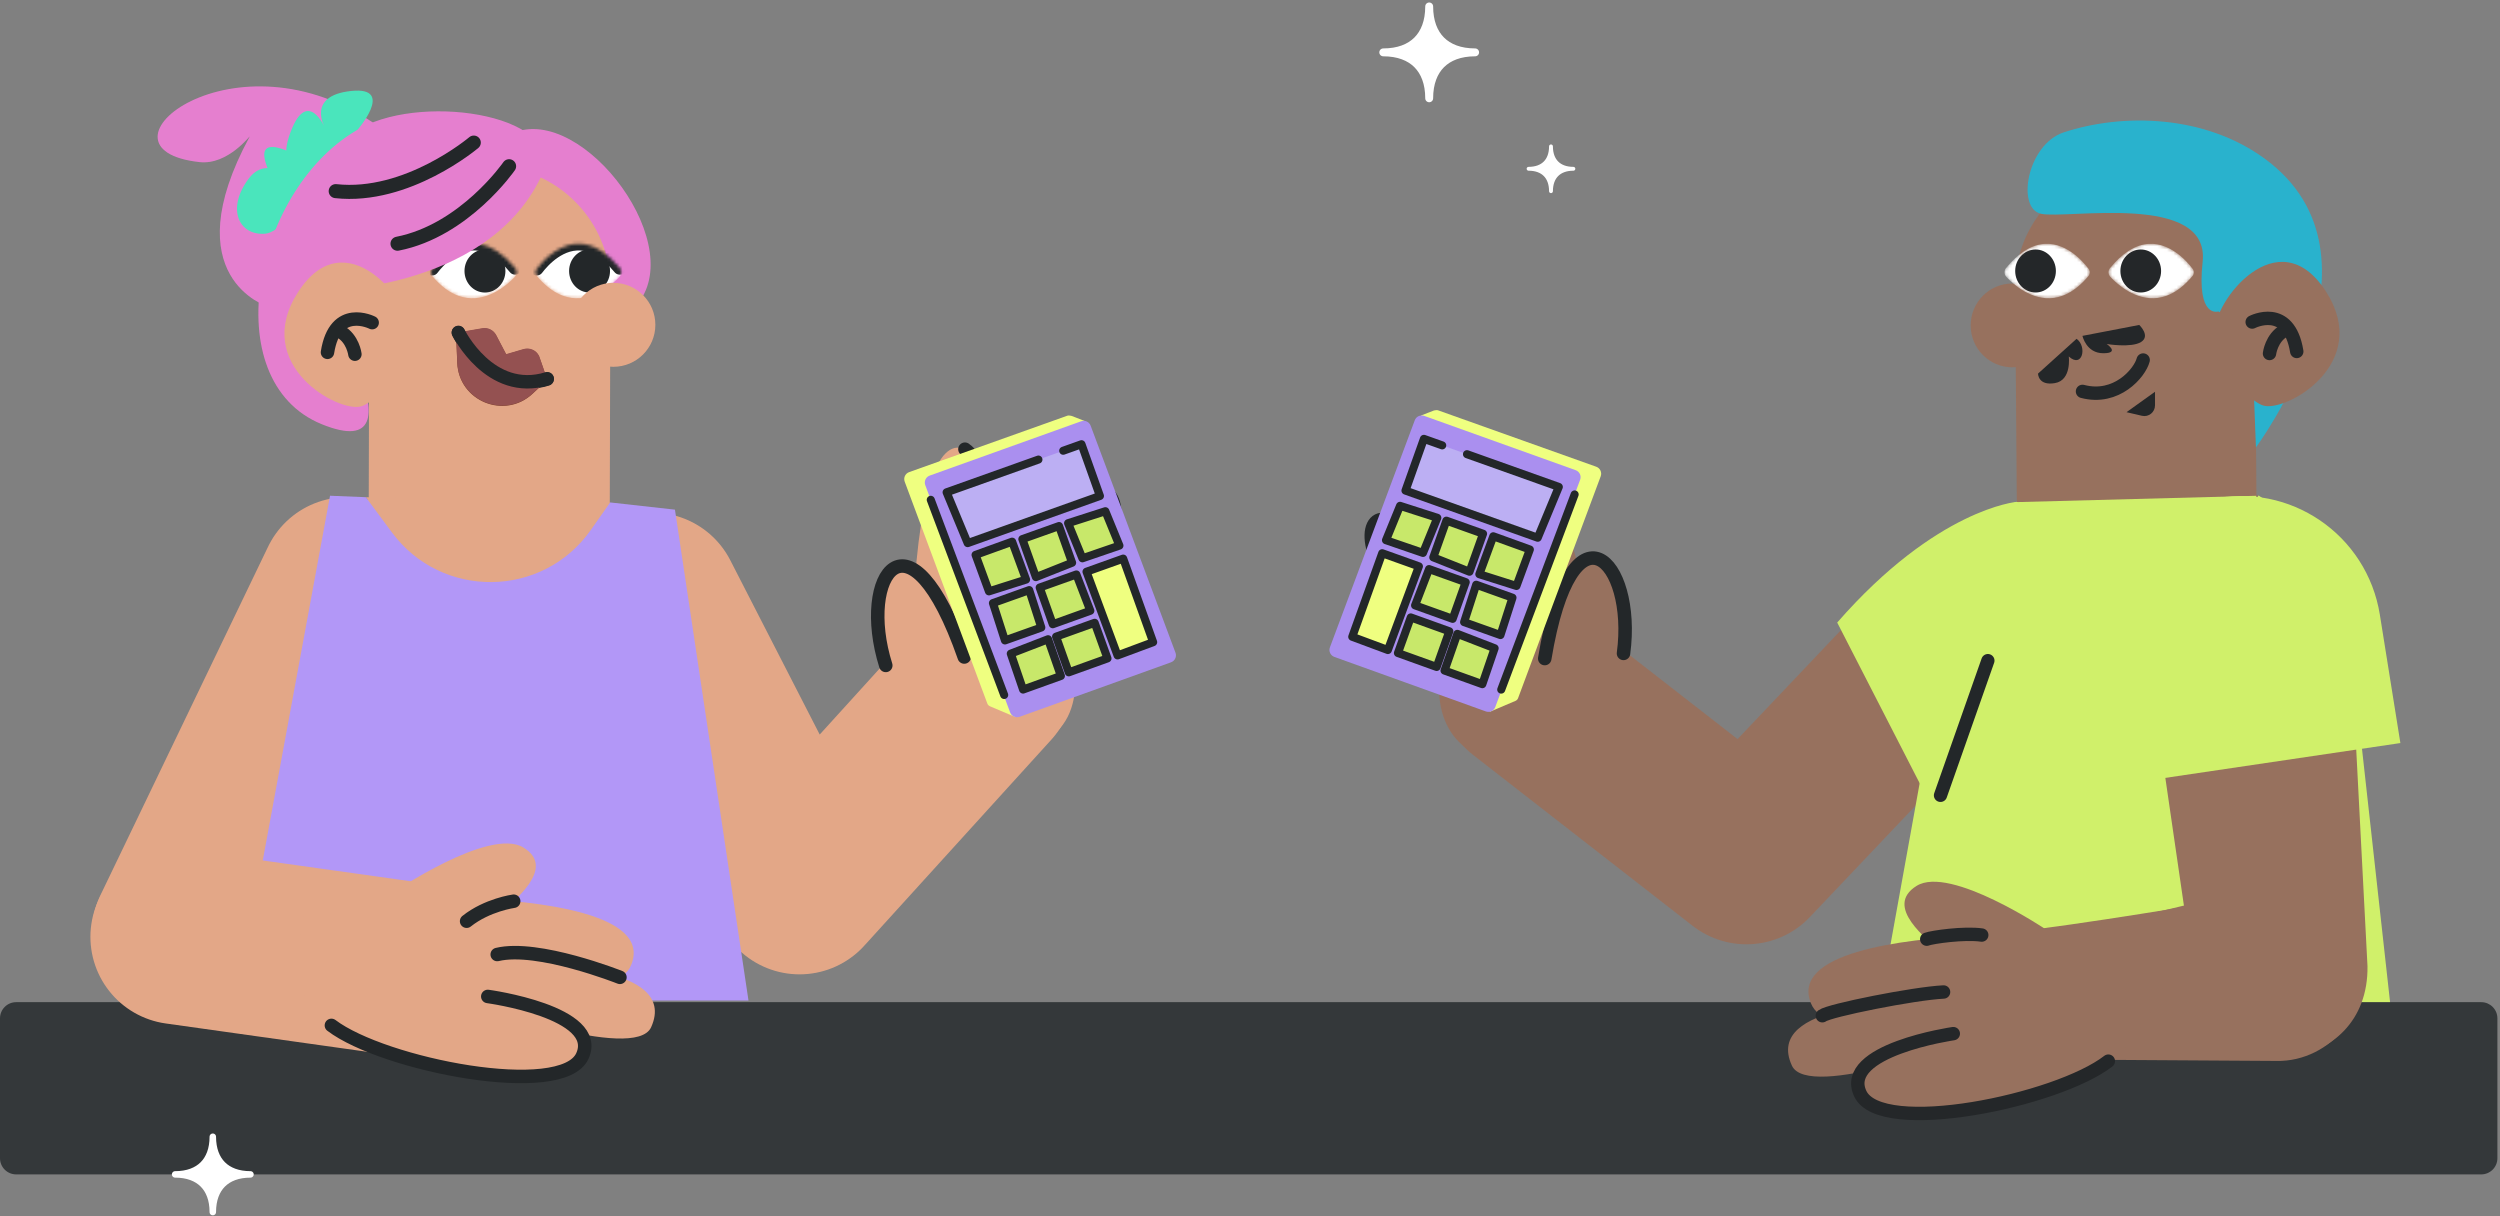 <?xml version="1.0" encoding="UTF-8"?>
<svg xmlns="http://www.w3.org/2000/svg" width="777" height="378" viewBox="0 0 777 378" fill="none">
  <rect x="0" y="0" width="777" height="378" fill="#808080" stroke="none"/>
  <path d="M701.579 191.037L627.087 191.607L626.318 89.401C626.246 80.055 629.584 71.496 635.176 64.9C641.935 56.883 652.005 51.771 663.279 51.69C666.228 51.662 669.097 51.988 671.856 52.621C688.323 56.385 700.674 71.124 700.801 88.831L701.027 118.138L701.579 191.037Z" fill="#97715E"></path>
  <path d="M625.45 114.165C632.611 114.165 638.416 108.332 638.416 101.136C638.416 93.941 632.611 88.107 625.45 88.107C618.29 88.107 612.485 93.941 612.485 101.136C612.485 108.332 618.29 114.165 625.45 114.165Z" fill="#97715E"></path>
  <mask id="mask0_3722_2824" style="mask-type:luminance" maskUnits="userSpaceOnUse" x="622" y="75" width="28" height="18">
    <path d="M623.47 83.293C622.792 84.116 622.846 85.329 623.588 86.098C624.746 87.319 626.683 89.111 629.153 90.522C629.795 90.884 630.465 91.228 631.179 91.526C634.048 92.739 637.44 93.246 641.06 91.916C641.675 91.689 642.299 91.409 642.923 91.065C644.941 89.988 647.004 88.287 649.085 85.808C649.628 85.157 649.646 84.207 649.13 83.537C648.135 82.225 646.271 80.045 643.765 78.335C643.15 77.918 642.498 77.52 641.82 77.177C638.816 75.665 635.151 75.05 631.071 76.95C630.383 77.276 629.686 77.665 628.99 78.136C627.207 79.312 625.361 80.995 623.48 83.293H623.47Z" fill="white"></path>
  </mask>
  <g mask="url(#mask0_3722_2824)">
    <path d="M623.47 83.293C622.792 84.116 622.846 85.329 623.588 86.098C624.746 87.319 626.683 89.111 629.153 90.522C629.795 90.884 630.465 91.228 631.179 91.526C634.048 92.739 637.44 93.246 641.06 91.916C641.675 91.689 642.299 91.409 642.923 91.065C644.941 89.988 647.004 88.287 649.085 85.808C649.628 85.157 649.646 84.207 649.13 83.537C648.135 82.225 646.271 80.045 643.765 78.335C643.15 77.918 642.498 77.52 641.82 77.177C638.816 75.665 635.151 75.05 631.071 76.95C630.383 77.276 629.686 77.665 628.99 78.136C627.207 79.312 625.361 80.995 623.48 83.293H623.47Z" fill="white"></path>
    <path d="M632.646 90.91C636.139 90.91 638.97 87.917 638.97 84.224C638.97 80.531 636.139 77.538 632.646 77.538C629.153 77.538 626.321 80.531 626.321 84.224C626.321 87.917 629.153 90.91 632.646 90.91Z" fill="#242729"></path>
  </g>
  <mask id="mask1_3722_2824" style="mask-type:luminance" maskUnits="userSpaceOnUse" x="655" y="75" width="27" height="18">
    <path d="M655.806 83.293C655.128 84.116 655.182 85.329 655.924 86.098C657.082 87.319 659.018 89.111 661.489 90.522C662.131 90.884 662.8 91.228 663.515 91.526C666.383 92.739 669.776 93.246 673.396 91.916C674.011 91.689 674.635 91.409 675.259 91.065C677.277 89.988 679.34 88.287 681.421 85.808C681.964 85.157 681.982 84.207 681.466 83.537C680.471 82.225 678.607 80.045 676.101 78.335C675.486 77.918 674.834 77.52 674.156 77.177C671.152 75.665 667.487 75.05 663.407 76.95C662.719 77.276 662.022 77.665 661.326 78.136C659.543 79.312 657.697 80.995 655.815 83.293H655.806Z" fill="white"></path>
  </mask>
  <g mask="url(#mask1_3722_2824)">
    <path d="M655.806 83.293C655.128 84.116 655.182 85.329 655.924 86.098C657.082 87.319 659.018 89.111 661.489 90.522C662.131 90.884 662.8 91.228 663.515 91.526C666.383 92.739 669.776 93.246 673.396 91.916C674.011 91.689 674.635 91.409 675.259 91.065C677.277 89.988 679.34 88.287 681.421 85.808C681.964 85.157 681.982 84.207 681.466 83.537C680.471 82.225 678.607 80.045 676.101 78.335C675.486 77.918 674.834 77.52 674.156 77.177C671.152 75.665 667.487 75.05 663.407 76.95C662.719 77.276 662.022 77.665 661.326 78.136C659.543 79.312 657.697 80.995 655.815 83.293H655.806Z" fill="white"></path>
    <path d="M665.343 90.91C668.836 90.91 671.668 87.917 671.668 84.224C671.668 80.531 668.836 77.538 665.343 77.538C661.85 77.538 659.019 80.531 659.019 84.224C659.019 87.917 661.85 90.91 665.343 90.91Z" fill="#242729"></path>
  </g>
  <path d="M666.094 111.895C665.035 115.921 657.806 124.444 647.238 121.648" stroke="#242729" stroke-width="4.162" stroke-miterlimit="10" stroke-linecap="round"></path>
  <path d="M633.42 116.111L645.399 105.298C648.765 107.75 647.2 114.627 642.975 110.79C642.975 110.79 643.943 118.164 638.677 119.069C633.411 119.974 633.42 116.111 633.42 116.111Z" fill="#242729"></path>
  <path d="M647.229 104.385L664.882 100.992C664.882 100.992 668.474 104.394 665.443 106.294C662.412 108.194 654.766 106.919 654.766 106.919C654.766 106.919 659.01 109.787 653.699 109.787C648.388 109.787 647.229 104.394 647.229 104.394V104.385Z" fill="#242729"></path>
  <path d="M701.146 139.028C701.146 139.028 745.409 79.792 703.906 49.336C685.348 35.719 659.978 35.041 641.412 41.139C630.029 44.876 626.6 64.754 634.345 66.446C642.316 68.183 686.95 59.597 684.579 81.384C682.652 99.118 689.456 96.802 689.456 96.802L699.735 102.303L701.146 139.028Z" fill="#29B2CD"></path>
  <path d="M688.47 103.128C687.746 93.963 708.004 67.615 722.843 90.497C737.555 113.199 710.121 128.336 703.335 126.01C696.902 123.812 689.003 109.941 688.47 103.128Z" fill="#97715E"></path>
  <path d="M699.979 100.088C699.979 100.088 711.388 94.18 713.831 109.235" stroke="#242729" stroke-width="4.162" stroke-miterlimit="10" stroke-linecap="round"></path>
  <path d="M705.363 109.868C705.363 109.868 705.942 105.018 709.914 102.792" stroke="#242729" stroke-width="4.162" stroke-miterlimit="10" stroke-linecap="round"></path>
  <path fill-rule="evenodd" clip-rule="evenodd" d="M660.918 128.108L669.776 121.756V125.99C669.776 128.126 667.795 129.709 665.723 129.229L660.918 128.108Z" fill="#242729"></path>
  <path fill-rule="evenodd" clip-rule="evenodd" d="M701.968 153.985L664.202 208.671L626.816 155.976L701.968 153.985Z" fill="#97715E"></path>
  <path d="M604.177 201.604L542.787 266.305L474.547 213.185" stroke="#97715E" stroke-width="54.369" stroke-linecap="round" stroke-linejoin="round"></path>
  <path d="M450.698 216.054C450.698 216.054 424.414 196.628 427.364 189.806C430.648 182.197 457.412 197.632 455.277 206.536L450.698 216.054Z" fill="#97715E"></path>
  <path d="M478.087 222.107C479.426 202.672 484.33 168.227 497.603 173.158C506.316 176.397 504.588 203.088 504.588 203.088" fill="#97715E"></path>
  <path d="M425.833 162.509C430.213 159.025 439.315 165.25 446.852 171.828C442.418 160.735 439.948 148.258 447.196 141.807C454.407 135.392 469.517 170.344 473.742 180.586C470.385 172.027 461.075 146.213 468.847 141.092C476.846 135.817 486.165 153.225 494.308 192.502C503.275 202.455 481.017 246.374 481.017 246.374C459.573 235.145 453.9 233.146 450.082 226.061C448.308 222.777 447.422 219.085 447.322 215.349L446.897 198.89C435.967 188.856 420.613 166.662 425.842 162.509H425.833Z" fill="#97715E"></path>
  <path d="M504.586 203.079C508.522 173.953 488.553 153.713 480.103 204.68" stroke="#232729" stroke-width="4.198" stroke-miterlimit="10" stroke-linecap="round"></path>
  <path d="M468.837 141.092C461.581 148.023 469.389 175.375 475.225 185.563" stroke="#232729" stroke-width="4.198" stroke-miterlimit="10" stroke-linecap="round"></path>
  <path d="M448.146 141.59C436.52 147.517 448.001 176.968 458.633 187.59" stroke="#232729" stroke-width="4.198" stroke-miterlimit="10" stroke-linecap="round"></path>
  <path d="M429.344 161.459C423.462 162.047 423.86 178.695 447.72 196.683" stroke="#232729" stroke-width="4.198" stroke-miterlimit="10" stroke-linecap="round"></path>
  <path d="M448.795 212.029C439.304 207.976 423.669 195.182 428.899 188.559" stroke="#232729" stroke-width="4.198" stroke-miterlimit="10" stroke-linecap="round"></path>
  <path fill-rule="evenodd" clip-rule="evenodd" d="M701.966 153.986L700.13 156.51C681.907 181.501 644.684 181.22 626.823 155.976C614.754 168.463 606.837 184.405 604.186 201.605L575.531 360.179L747.984 357.962L730.829 203.143C728.956 183.265 718.379 165.251 701.975 153.995L701.966 153.986Z" fill="#D0F06A"></path>
  <path d="M626.812 155.978C626.812 155.978 601.958 158.04 571.005 193.49L603.469 256.744C603.469 256.744 672.378 191.844 626.812 155.978Z" fill="#D0F06A"></path>
  <path d="M617.833 205.321L603.103 247.195" stroke="#232729" stroke-width="4.117" stroke-linecap="round" stroke-linejoin="round"></path>
  <path d="M626.074 156.074L701.217 154.093L704.619 178.875L631.892 179.934L626.074 156.074Z" fill="#D0F06A"></path>
  <path d="M442.747 130.188L441.638 129.14L445.598 127.606C445.598 127.606 445.623 127.601 445.638 127.596L445.83 127.545C446.271 127.444 446.686 127.429 447.005 127.545L496.114 145.059C497.314 145.484 497.937 146.801 497.511 148.001L471.835 216.942C471.699 217.342 471.4 217.666 471.01 217.833L463.02 221.226L461.896 216.664L416.939 201.383C415.739 200.958 415.117 199.641 415.542 198.441L442.747 130.198V130.188Z" fill="#EFFF80"></path>
  <path d="M414.723 204.172L461.801 221.114C463.001 221.539 464.318 220.917 464.743 219.717L491.118 149.079C491.543 147.879 490.92 146.563 489.72 146.137L442.642 129.256C441.442 128.831 440.126 129.454 439.7 130.654L413.326 201.226C412.9 202.426 413.523 203.742 414.723 204.167V204.172Z" fill="#AA8FEF"></path>
  <path d="M466.583 214.325L489.398 153.672" stroke="#232729" stroke-width="2.509" stroke-linecap="round" stroke-linejoin="round"></path>
  <path d="M436.82 152.477L477.164 166.856L484.476 151.337L442.552 136.396L436.82 152.477Z" fill="#BCAFF3"></path>
  <path d="M448.238 138.421L442.552 136.396L436.82 152.477L477.929 167.13L484.476 151.337L455.939 141.165" stroke="#232729" stroke-width="2.509" stroke-linecap="round" stroke-linejoin="round"></path>
  <path d="M444.8 173.616L457.225 178.558L461.873 165.515L449.286 161.029L444.8 173.616Z" fill="#C8E86A"></path>
  <path d="M438.98 188.49L451.871 193.108L456.357 180.521L443.77 176.035L438.98 188.49Z" fill="#C8E86A"></path>
  <path d="M419.509 198.354L431.727 202.885L441.894 175.528L429.306 171.032L419.509 198.354Z" fill="#EFFF80"></path>
  <path d="M476.288 170.41L471.691 182.921L458.957 178.891L463.741 165.878L476.288 170.41Z" fill="#C8E86A"></path>
  <path d="M470.861 185.377L466.739 198.192L454.263 193.751L458.41 180.916L470.861 185.377Z" fill="#C8E86A"></path>
  <path d="M465.337 201.133L461.119 213.452L448.142 208.784L452.547 196.191L465.337 201.133Z" fill="#C8E86A"></path>
  <path d="M451.276 195.853L446.932 208.091L433.651 203.311L438.046 191.094L451.276 195.853Z" fill="#C8E86A"></path>
  <path d="M447.549 160.562L442.637 172.607L429.939 168.248L434.764 156.456L447.549 160.562Z" fill="#C8E86A"></path>
  <path d="M445.468 173.225L456.723 177.696L460.936 165.883L449.534 161.822L445.468 173.225Z" stroke="#232729" stroke-width="2.509" stroke-linecap="round" stroke-linejoin="round"></path>
  <path d="M439.805 188.151L451.486 192.338L455.547 180.935L444.144 176.87L439.805 188.151Z" stroke="#232729" stroke-width="2.509" stroke-linecap="round" stroke-linejoin="round"></path>
  <path d="M420.281 197.912L431.349 202.029L440.995 176.019L429.592 171.943L420.281 197.912Z" stroke="#232729" stroke-width="2.509" stroke-linecap="round" stroke-linejoin="round"></path>
  <path d="M475.478 170.784L471.316 182.12L459.776 178.465L464.11 166.677L475.478 170.784Z" stroke="#232729" stroke-width="2.509" stroke-linecap="round" stroke-linejoin="round"></path>
  <path d="M470.08 185.765L466.343 197.376L455.042 193.355L458.799 181.73L470.08 185.765Z" stroke="#232729" stroke-width="2.509" stroke-linecap="round" stroke-linejoin="round"></path>
  <path d="M464.533 201.477L460.71 212.641L448.953 208.409L452.943 197.001L464.533 201.477Z" stroke="#232729" stroke-width="2.509" stroke-linecap="round" stroke-linejoin="round"></path>
  <path d="M450.451 196.201L446.512 207.29L434.477 202.961L438.461 191.893L450.451 196.201Z" stroke="#232729" stroke-width="2.509" stroke-linecap="round" stroke-linejoin="round"></path>
  <path d="M446.719 160.936L442.269 171.847L430.765 167.898L435.134 157.214L446.719 160.936Z" stroke="#232729" stroke-width="2.509" stroke-linecap="round" stroke-linejoin="round"></path>
  <path d="M771.166 311.473H5.026C2.25 311.473 0 313.723 0 316.498V359.977C0 362.753 2.25 365.003 5.026 365.003H771.166C773.941 365.003 776.191 362.753 776.191 359.977V316.498C776.191 313.723 773.941 311.473 771.166 311.473Z" fill="#34383A"></path>
  <path d="M202.771 186.503L248.499 275.643L306.623 211.62" stroke="#E3A787" stroke-width="54.369" stroke-linecap="round" stroke-linejoin="round"></path>
  <path d="M330.618 210.364C330.618 210.364 353.192 186.722 349.111 180.506C344.569 173.575 320.846 193.363 324.474 201.768L330.608 210.364H330.618Z" fill="#E3A787"></path>
  <path d="M304.666 221.012C300.024 202.093 289.284 168.995 277.052 176.125C269.026 180.803 275.296 206.807 275.296 206.807" fill="#E3A787"></path>
  <path d="M345.945 153.343C341.032 150.665 333.133 158.356 326.836 166.128C329.306 154.438 329.595 141.726 321.353 136.614C313.146 131.529 304.252 168.553 301.845 179.365C303.691 170.362 308.432 143.327 299.909 139.608C291.123 135.781 284.926 154.528 283.632 194.62C276.502 205.957 305.953 245.415 305.953 245.415C325.162 230.676 330.4 227.735 332.952 220.108C334.137 216.57 334.382 212.779 333.83 209.078L331.432 192.792C340.48 181.03 351.808 156.537 345.945 153.334V153.343Z" fill="#E3A787"></path>
  <path d="M275.298 206.816C266.44 178.794 282.645 155.433 299.692 204.201" stroke="#232729" stroke-width="4.198" stroke-miterlimit="10" stroke-linecap="round"></path>
  <path d="M299.901 139.608C308.244 145.2 305.231 173.474 301.222 184.522" stroke="#232729" stroke-width="4.198" stroke-miterlimit="10" stroke-linecap="round"></path>
  <path d="M320.376 136.558C332.844 140.403 326.583 171.392 317.924 183.67" stroke="#232729" stroke-width="4.198" stroke-miterlimit="10" stroke-linecap="round"></path>
  <path d="M342.3 152.918C348.199 152.484 350.66 168.96 330.23 190.766" stroke="#232729" stroke-width="4.198" stroke-miterlimit="10" stroke-linecap="round"></path>
  <path d="M331.792 206.065C340.451 200.446 353.67 185.164 347.382 179.527" stroke="#232729" stroke-width="4.198" stroke-miterlimit="10" stroke-linecap="round"></path>
  <path d="M83.158 95.246C83.158 95.246 53.852 86.225 77.594 42.461C78.028 41.655 70.989 51.364 62.049 50.387C25.306 46.397 73.214 7.463 117.522 39.222C161.83 70.989 83.158 95.237 83.158 95.237V95.246Z" fill="#E57FCF"></path>
  <path d="M110.71 40.859C110.71 40.859 123.205 26.789 109.135 28.273C95.066 29.757 100.992 39.674 100.992 39.674C100.992 39.674 95.563 27.278 90.379 40.859C85.195 54.431 96.052 50.486 96.052 50.486C96.052 50.486 78.074 38.868 82.969 51.743C87.864 64.628 94.812 59.371 94.812 59.371C94.812 59.371 84.208 46.414 77.359 55.435C70.338 64.673 74.047 73.25 82.39 72.644C90.723 72.038 110.71 40.859 110.71 40.859Z" fill="#4AE5BC"></path>
  <path d="M183.289 103.182C183.289 103.182 196.616 97.527 199.702 92.225C212.124 70.935 175.517 27.08 155.394 43.846C136.746 59.381 166.478 102.503 183.289 103.182Z" fill="#E57FCF"></path>
  <path d="M114.506 191.317L189.423 191.525L189.704 89.23C189.731 79.874 186.329 71.324 180.674 64.755C173.834 56.766 163.691 51.699 152.345 51.672C149.377 51.663 146.491 51.997 143.731 52.649C127.182 56.494 114.841 71.315 114.796 89.03L114.705 118.364L114.506 191.326V191.317Z" fill="#E3A787"></path>
  <mask id="mask2_3722_2824" style="mask-type:luminance" maskUnits="userSpaceOnUse" x="166" y="75" width="28" height="18">
    <path d="M192.627 83.284C193.306 84.108 193.251 85.32 192.509 86.089C191.342 87.31 189.397 89.111 186.918 90.522C186.275 90.884 185.597 91.228 184.882 91.527C181.996 92.739 178.585 93.246 174.938 91.916C174.323 91.69 173.69 91.409 173.065 91.065C171.039 89.98 168.958 88.288 166.868 85.808C166.316 85.157 166.298 84.207 166.822 83.537C167.827 82.216 169.7 80.045 172.215 78.326C172.83 77.91 173.482 77.511 174.178 77.168C177.191 75.648 180.883 75.041 184.991 76.942C185.678 77.267 186.384 77.656 187.09 78.127C188.881 79.303 190.736 80.986 192.627 83.284Z" fill="white"></path>
  </mask>
  <g mask="url(#mask2_3722_2824)">
    <path d="M192.627 83.286C193.306 84.109 193.251 85.321 192.509 86.09C191.342 87.312 189.397 89.112 186.918 90.524C186.275 90.886 185.597 91.23 184.882 91.528C181.996 92.741 178.585 93.247 174.938 91.917C174.323 91.691 173.69 91.411 173.065 91.067C171.039 89.981 168.958 88.289 166.868 85.81C166.316 85.159 166.298 84.209 166.822 83.539C167.827 82.218 169.7 80.046 172.215 78.327C172.83 77.911 173.482 77.513 174.178 77.169C177.191 75.649 180.883 75.043 184.991 76.943C185.678 77.269 186.384 77.658 187.09 78.128C188.881 79.305 190.736 80.987 192.627 83.286Z" fill="white"></path>
    <path d="M166.821 83.53C167.825 82.209 169.698 80.037 172.213 78.318C172.829 77.902 173.48 77.504 174.177 77.16C177.19 75.64 180.881 75.034 184.989 76.934C185.677 77.259 186.382 77.648 187.088 78.119C188.88 79.295 190.734 80.978 192.625 83.276" stroke="#232729" stroke-width="4.18" stroke-miterlimit="10" stroke-linecap="round"></path>
    <path d="M183.233 90.922C186.746 90.922 189.594 87.924 189.594 84.227C189.594 80.529 186.746 77.531 183.233 77.531C179.72 77.531 176.873 80.529 176.873 84.227C176.873 87.924 179.72 90.922 183.233 90.922Z" fill="#232729"></path>
  </g>
  <mask id="mask3_3722_2824" style="mask-type:luminance" maskUnits="userSpaceOnUse" x="133" y="75" width="28" height="18">
    <path d="M160.106 83.284C160.784 84.108 160.73 85.32 159.988 86.089C158.821 87.31 156.875 89.111 154.396 90.522C153.754 90.884 153.075 91.228 152.361 91.527C149.474 92.739 146.063 93.246 142.417 91.916C141.802 91.69 141.168 91.409 140.544 91.065C138.517 89.98 136.436 88.288 134.346 85.808C133.794 85.157 133.776 84.207 134.301 83.537C135.305 82.216 137.178 80.045 139.693 78.326C140.309 77.91 140.96 77.511 141.657 77.168C144.67 75.648 148.361 75.041 152.469 76.942C153.157 77.267 153.863 77.656 154.568 78.127C156.36 79.303 158.215 80.986 160.106 83.284Z" fill="white"></path>
  </mask>
  <g mask="url(#mask3_3722_2824)">
    <path d="M160.106 83.286C160.784 84.109 160.73 85.321 159.988 86.09C158.821 87.312 156.875 89.112 154.396 90.524C153.754 90.886 153.075 91.23 152.361 91.528C149.474 92.741 146.063 93.247 142.417 91.917C141.802 91.691 141.168 91.411 140.544 91.067C138.517 89.981 136.436 88.289 134.346 85.81C133.794 85.159 133.776 84.209 134.301 83.539C135.305 82.218 137.178 80.046 139.693 78.327C140.309 77.911 140.96 77.513 141.657 77.169C144.67 75.649 148.361 75.043 152.469 76.943C153.157 77.269 153.863 77.658 154.568 78.128C156.36 79.305 158.215 80.987 160.106 83.286Z" fill="white"></path>
    <path d="M134.301 83.53C135.306 82.209 137.179 80.037 139.694 78.318C140.309 77.902 140.961 77.504 141.657 77.16C144.67 75.64 148.362 75.034 152.47 76.934C153.157 77.259 153.863 77.648 154.569 78.119C156.36 79.295 158.215 80.978 160.106 83.276" stroke="#232729" stroke-width="4.18" stroke-miterlimit="10" stroke-linecap="round"></path>
    <path d="M150.724 90.922C154.237 90.922 157.085 87.924 157.085 84.227C157.085 80.529 154.237 77.531 150.724 77.531C147.212 77.531 144.364 80.529 144.364 84.227C144.364 87.924 147.212 90.922 150.724 90.922Z" fill="#232729"></path>
  </g>
  <path d="M190.636 114.002C197.842 114.002 203.684 108.161 203.684 100.955C203.684 93.75 197.842 87.908 190.636 87.908C183.431 87.908 177.589 93.75 177.589 100.955C177.589 108.161 183.431 114.002 190.636 114.002Z" fill="#E3A787"></path>
  <path d="M149.937 102.103C151.674 101.832 153.385 102.701 154.199 104.257L157.266 110.111C157.266 110.111 157.338 110.174 157.384 110.156L162.695 108.6C164.613 108.039 166.658 108.935 167.526 110.735C167.526 110.735 170.132 118.127 170.087 118.154L160.496 118.444L150.2 113.685L142.455 103.434C142.437 103.379 149.937 102.113 149.937 102.113V102.103Z" fill="#7F412B"></path>
  <path d="M141.786 104.899L170.088 118.146L165.491 122.416C156.787 130.505 142.6 124.669 142.111 112.798L141.786 104.899Z" fill="#7F412B"></path>
  <path d="M142.455 103.425C142.455 103.425 152.199 123.313 170.06 117.821" stroke="#232729" stroke-width="4.18" stroke-miterlimit="10" stroke-linecap="round"></path>
  <path d="M149.96 101.987C151.697 101.716 153.407 102.584 154.222 104.141L157.289 109.995C157.289 109.995 157.361 110.058 157.407 110.04L162.718 108.484C164.636 107.923 166.681 108.818 167.549 110.619C167.549 110.619 170.155 118.011 170.11 118.038L160.519 118.328L150.223 113.569L142.478 103.317C142.459 103.263 149.96 101.996 149.96 101.996V101.987Z" fill="#945151"></path>
  <path d="M141.802 104.792L170.104 118.038L165.507 122.309C156.803 130.398 142.616 124.562 142.127 112.691L141.802 104.792Z" fill="#945151"></path>
  <path d="M142.471 103.309C142.471 103.309 152.216 123.196 170.076 117.704L142.471 103.309Z" fill="#945151"></path>
  <path d="M142.471 103.309C142.471 103.309 152.216 123.196 170.076 117.704" stroke="#232729" stroke-width="4.18" stroke-miterlimit="10" stroke-linecap="round"></path>
  <path d="M98.781 90.477C98.781 90.477 150.716 90.92 168.052 55.154C177.254 36.172 132.62 28.743 112.262 39.7C78.83 57.687 66.706 118.381 100.066 131.871C133.425 145.362 98.79 90.477 98.79 90.477H98.781Z" fill="#E57FCF"></path>
  <path d="M127.263 103.264C127.95 94.09 107.439 67.814 92.636 90.787C77.952 113.579 105.611 128.598 112.424 126.237C118.884 124.002 126.756 110.086 127.263 103.264Z" fill="#E3A787"></path>
  <path d="M115.671 100.278C115.671 100.278 104.162 94.415 101.782 109.507" stroke="#232729" stroke-width="4.18" stroke-miterlimit="10" stroke-linecap="round"></path>
  <path d="M110.304 110.086C110.304 110.086 109.698 105.227 105.689 103.028" stroke="#232729" stroke-width="4.18" stroke-miterlimit="10" stroke-linecap="round"></path>
  <path d="M147.252 44.315C147.252 44.315 126.568 61.858 104.337 59.406" stroke="#232729" stroke-width="4.37" stroke-miterlimit="10" stroke-linecap="round"></path>
  <path d="M158.227 51.661C158.227 51.661 144.429 71.648 123.546 75.747" stroke="#232729" stroke-width="4.37" stroke-miterlimit="10" stroke-linecap="round"></path>
  <path fill-rule="evenodd" clip-rule="evenodd" d="M113.706 154.529L153.236 207.921L189.645 156.157L113.706 154.529Z" fill="#E3A787"></path>
  <path d="M107.814 181.699L55.716 290.002L124.616 286.953" stroke="#E3A787" stroke-width="54.369" stroke-linecap="round" stroke-linejoin="round"></path>
  <path fill-rule="evenodd" clip-rule="evenodd" d="M113.704 154.529L121.811 165.477C137.274 186.368 168.661 185.988 183.617 164.726L189.643 156.157L209.775 158.401L232.63 310.958H73.64L102.575 154.076L113.713 154.529H113.704Z" fill="#B297F7"></path>
  <path d="M55.283 291.171L123.578 300.775" stroke="#E3A787" stroke-width="54.369" stroke-linecap="round" stroke-linejoin="round"></path>
  <path d="M99.044 271.683C99.044 271.683 126.921 278.36 143.641 279.014C168.574 279.998 202.349 284.156 196.22 299.784C191.564 311.655 165.198 300.123 165.198 300.123C165.198 300.123 211.377 299.346 202.37 319.261C197.364 330.34 146.342 311.69 146.342 311.69L166.575 314.635C166.575 314.635 184.93 318.869 181.378 329.206C177.826 339.543 114.008 331.398 99.278 316.435C84.547 301.473 99.044 271.683 99.044 271.683Z" fill="#E3A787"></path>
  <path d="M121.832 277.618C121.832 277.618 152.054 256.947 162.661 263.402C173.276 269.859 159.114 280.292 155.59 283.898C152.066 287.503 121.832 277.618 121.832 277.618Z" fill="#E3A787"></path>
  <path d="M151.605 309.698C151.605 309.698 187.279 314.531 180.997 328.216C174.713 341.91 119.191 330.973 103.004 318.694" stroke="#232729" stroke-width="4.198" stroke-miterlimit="10" stroke-linecap="round"></path>
  <path d="M192.673 303.753C192.673 303.753 167.163 293.605 154.538 296.659" stroke="#232729" stroke-width="4.198" stroke-miterlimit="10" stroke-linecap="round"></path>
  <path d="M159.655 280.097C159.655 280.097 151.411 281.223 145.025 286.311" stroke="#232729" stroke-width="4.198" stroke-miterlimit="10" stroke-linecap="round"></path>
  <path d="M335.934 131.86L337.043 130.812L333.083 129.278C333.083 129.278 333.058 129.273 333.043 129.268L332.85 129.217C332.41 129.116 331.994 129.101 331.675 129.217L282.567 146.731C281.367 147.156 280.744 148.473 281.169 149.673L306.845 218.614C306.982 219.014 307.281 219.338 307.671 219.505L315.66 222.898L316.784 218.336L361.741 203.055C362.941 202.629 363.564 201.313 363.139 200.113L335.934 131.87V131.86Z" fill="#EFFF80"></path>
  <path d="M363.958 205.844L316.88 222.786C315.68 223.211 314.363 222.589 313.938 221.389L287.563 150.751C287.138 149.551 287.761 148.234 288.961 147.809L336.039 130.928C337.239 130.503 338.556 131.126 338.981 132.326L365.356 202.897C365.781 204.097 365.158 205.414 363.958 205.839V205.844Z" fill="#AA8FEF"></path>
  <path d="M312.098 215.997L289.283 155.344" stroke="#232729" stroke-width="2.509" stroke-linecap="round" stroke-linejoin="round"></path>
  <path d="M341.861 154.148L301.516 168.528L294.205 153.009L336.129 138.067L341.861 154.148Z" fill="#BCAFF3"></path>
  <path d="M330.443 140.093L336.129 138.067L341.861 154.148L300.752 168.801L294.205 153.009L322.742 142.837" stroke="#232729" stroke-width="2.509" stroke-linecap="round" stroke-linejoin="round"></path>
  <path d="M333.882 175.287L321.457 180.228L316.809 167.185L329.396 162.699L333.882 175.287Z" fill="#C8E86A"></path>
  <path d="M339.701 190.162L326.81 194.779L322.324 182.192L334.912 177.706L339.701 190.162Z" fill="#C8E86A"></path>
  <path d="M359.173 200.025L346.955 204.557L336.788 177.2L349.375 172.704L359.173 200.025Z" fill="#EFFF80"></path>
  <path d="M302.394 172.081L306.991 184.593L319.725 180.562L314.94 167.55L302.394 172.081Z" fill="#C8E86A"></path>
  <path d="M307.821 187.048L311.942 199.863L324.418 195.423L320.271 182.587L307.821 187.048Z" fill="#C8E86A"></path>
  <path d="M313.345 202.805L317.562 215.123L330.54 210.455L326.135 197.863L313.345 202.805Z" fill="#C8E86A"></path>
  <path d="M327.405 197.525L331.75 209.763L345.031 204.983L340.636 192.765L327.405 197.525Z" fill="#C8E86A"></path>
  <path d="M331.133 162.233L336.044 174.279L348.743 169.919L343.918 158.127L331.133 162.233Z" fill="#C8E86A"></path>
  <path d="M333.214 174.897L321.958 179.367L317.746 167.555L329.148 163.494L333.214 174.897Z" stroke="#232729" stroke-width="2.509" stroke-linecap="round" stroke-linejoin="round"></path>
  <path d="M338.877 189.822L327.196 194.01L323.135 182.607L334.537 178.542L338.877 189.822Z" stroke="#232729" stroke-width="2.509" stroke-linecap="round" stroke-linejoin="round"></path>
  <path d="M358.401 199.584L347.333 203.701L337.687 177.691L349.09 173.615L358.401 199.584Z" stroke="#232729" stroke-width="2.509" stroke-linecap="round" stroke-linejoin="round"></path>
  <path d="M303.204 172.456L307.366 183.793L318.905 180.137L314.571 168.35L303.204 172.456Z" stroke="#232729" stroke-width="2.509" stroke-linecap="round" stroke-linejoin="round"></path>
  <path d="M308.602 187.437L312.338 199.047L323.639 195.027L319.883 183.402L308.602 187.437Z" stroke="#232729" stroke-width="2.509" stroke-linecap="round" stroke-linejoin="round"></path>
  <path d="M314.149 203.149L317.972 214.313L329.729 210.08L325.739 198.673L314.149 203.149Z" stroke="#232729" stroke-width="2.509" stroke-linecap="round" stroke-linejoin="round"></path>
  <path d="M328.23 197.873L332.17 208.962L344.205 204.633L340.22 193.564L328.23 197.873Z" stroke="#232729" stroke-width="2.509" stroke-linecap="round" stroke-linejoin="round"></path>
  <path d="M331.962 162.608L336.413 173.519L347.917 169.57L343.547 158.886L331.962 162.608Z" stroke="#232729" stroke-width="2.509" stroke-linecap="round" stroke-linejoin="round"></path>
  <path d="M730.149 191.303L735.813 300.24C736.402 334.65 688.411 339.273 682.268 305.57L666.57 197.637C664.018 180.075 676.115 163.762 693.587 161.192C712.09 158.369 729.263 172.547 730.149 191.313V191.303Z" fill="#97715E"></path>
  <path d="M707.452 329.739L625.38 329.209C605.089 328.562 602 300.382 621.44 295.243L701.226 276.044C715.775 272.542 730.421 281.56 733.935 296.18C738.242 313.076 724.745 330.066 707.454 329.748L707.452 329.739Z" fill="#97715E"></path>
  <path d="M636.239 289.115C636.239 289.115 606.121 268.819 595.685 275.326C585.249 281.833 599.372 292.094 602.893 295.646C606.414 299.199 636.239 289.115 636.239 289.115Z" fill="#97715E"></path>
  <path d="M682.247 281.292C682.247 281.292 631.211 289.901 614.661 290.691C589.992 291.875 556.609 296.299 562.825 311.788C567.548 323.554 593.538 311.867 593.538 311.867C593.538 311.867 547.825 311.482 556.93 331.206C561.999 342.184 612.312 323.207 612.312 323.207L592.324 326.312C592.324 326.312 574.198 330.674 577.812 340.919C581.427 351.165 644.518 342.533 658.951 327.535C673.384 312.537 682.248 281.301 682.248 281.301L682.247 281.292Z" fill="#97715E"></path>
  <path d="M607.082 321.256C607.082 321.256 571.816 326.357 578.174 339.917C584.533 353.478 639.374 342.147 655.274 329.801" stroke="#242729" stroke-width="4.162" stroke-miterlimit="10" stroke-linecap="round"></path>
  <path d="M566.382 315.692C568.592 314.019 594.75 308.773 604.062 308.312" stroke="#242729" stroke-width="4.162" stroke-miterlimit="10" stroke-linecap="round"></path>
  <path d="M598.829 291.896C600.569 291.245 610.445 289.829 615.925 290.614" stroke="#242729" stroke-width="4.162" stroke-miterlimit="10" stroke-linecap="round"></path>
  <path fill-rule="evenodd" clip-rule="evenodd" d="M660.672 243.591L746.039 230.942L739.66 191.068C735.67 166.141 711.612 149.737 687.083 155.229C664.11 160.368 649.335 182.88 653.678 206.124L660.681 243.6L660.672 243.591Z" fill="#D0F06A"></path>
  <path fill-rule="evenodd" clip-rule="evenodd" d="M489.01 52.457C486.707 52.457 485.001 51.765 483.869 50.634C482.738 49.503 482.046 47.797 482.046 45.493C482.046 47.797 481.354 49.503 480.223 50.634C479.092 51.765 477.386 52.457 475.082 52.457C477.386 52.457 479.092 53.149 480.223 54.28C481.354 55.412 482.046 57.118 482.046 59.421C482.046 57.118 482.738 55.412 483.869 54.28C485.001 53.149 486.707 52.457 489.01 52.457Z" fill="white" stroke="white" stroke-width="1.198" stroke-linejoin="round"></path>
  <path fill-rule="evenodd" clip-rule="evenodd" d="M458.469 16.276C453.747 16.276 450.249 14.858 447.93 12.539C445.611 10.22 444.192 6.722 444.192 2C444.192 6.722 442.774 10.22 440.455 12.539C438.136 14.858 434.638 16.276 429.916 16.276C434.638 16.276 438.136 17.695 440.455 20.014C442.774 22.333 444.192 25.831 444.192 30.553C444.192 25.831 445.611 22.333 447.93 20.014C450.249 17.695 453.747 16.276 458.469 16.276Z" fill="white" stroke="white" stroke-width="2.456" stroke-linejoin="round"></path>
  <path fill-rule="evenodd" clip-rule="evenodd" d="M77.848 365.003C73.975 365.003 71.105 363.839 69.203 361.937C67.301 360.035 66.138 357.166 66.138 353.293C66.138 357.166 64.975 360.035 63.072 361.937C61.17 363.839 58.301 365.003 54.428 365.003C58.301 365.003 61.17 366.166 63.072 368.068C64.975 369.97 66.138 372.839 66.138 376.713C66.138 372.839 67.301 369.97 69.203 368.068C71.105 366.166 73.975 365.003 77.848 365.003Z" fill="white" stroke="white" stroke-width="2.015" stroke-linejoin="round"></path>
</svg>
